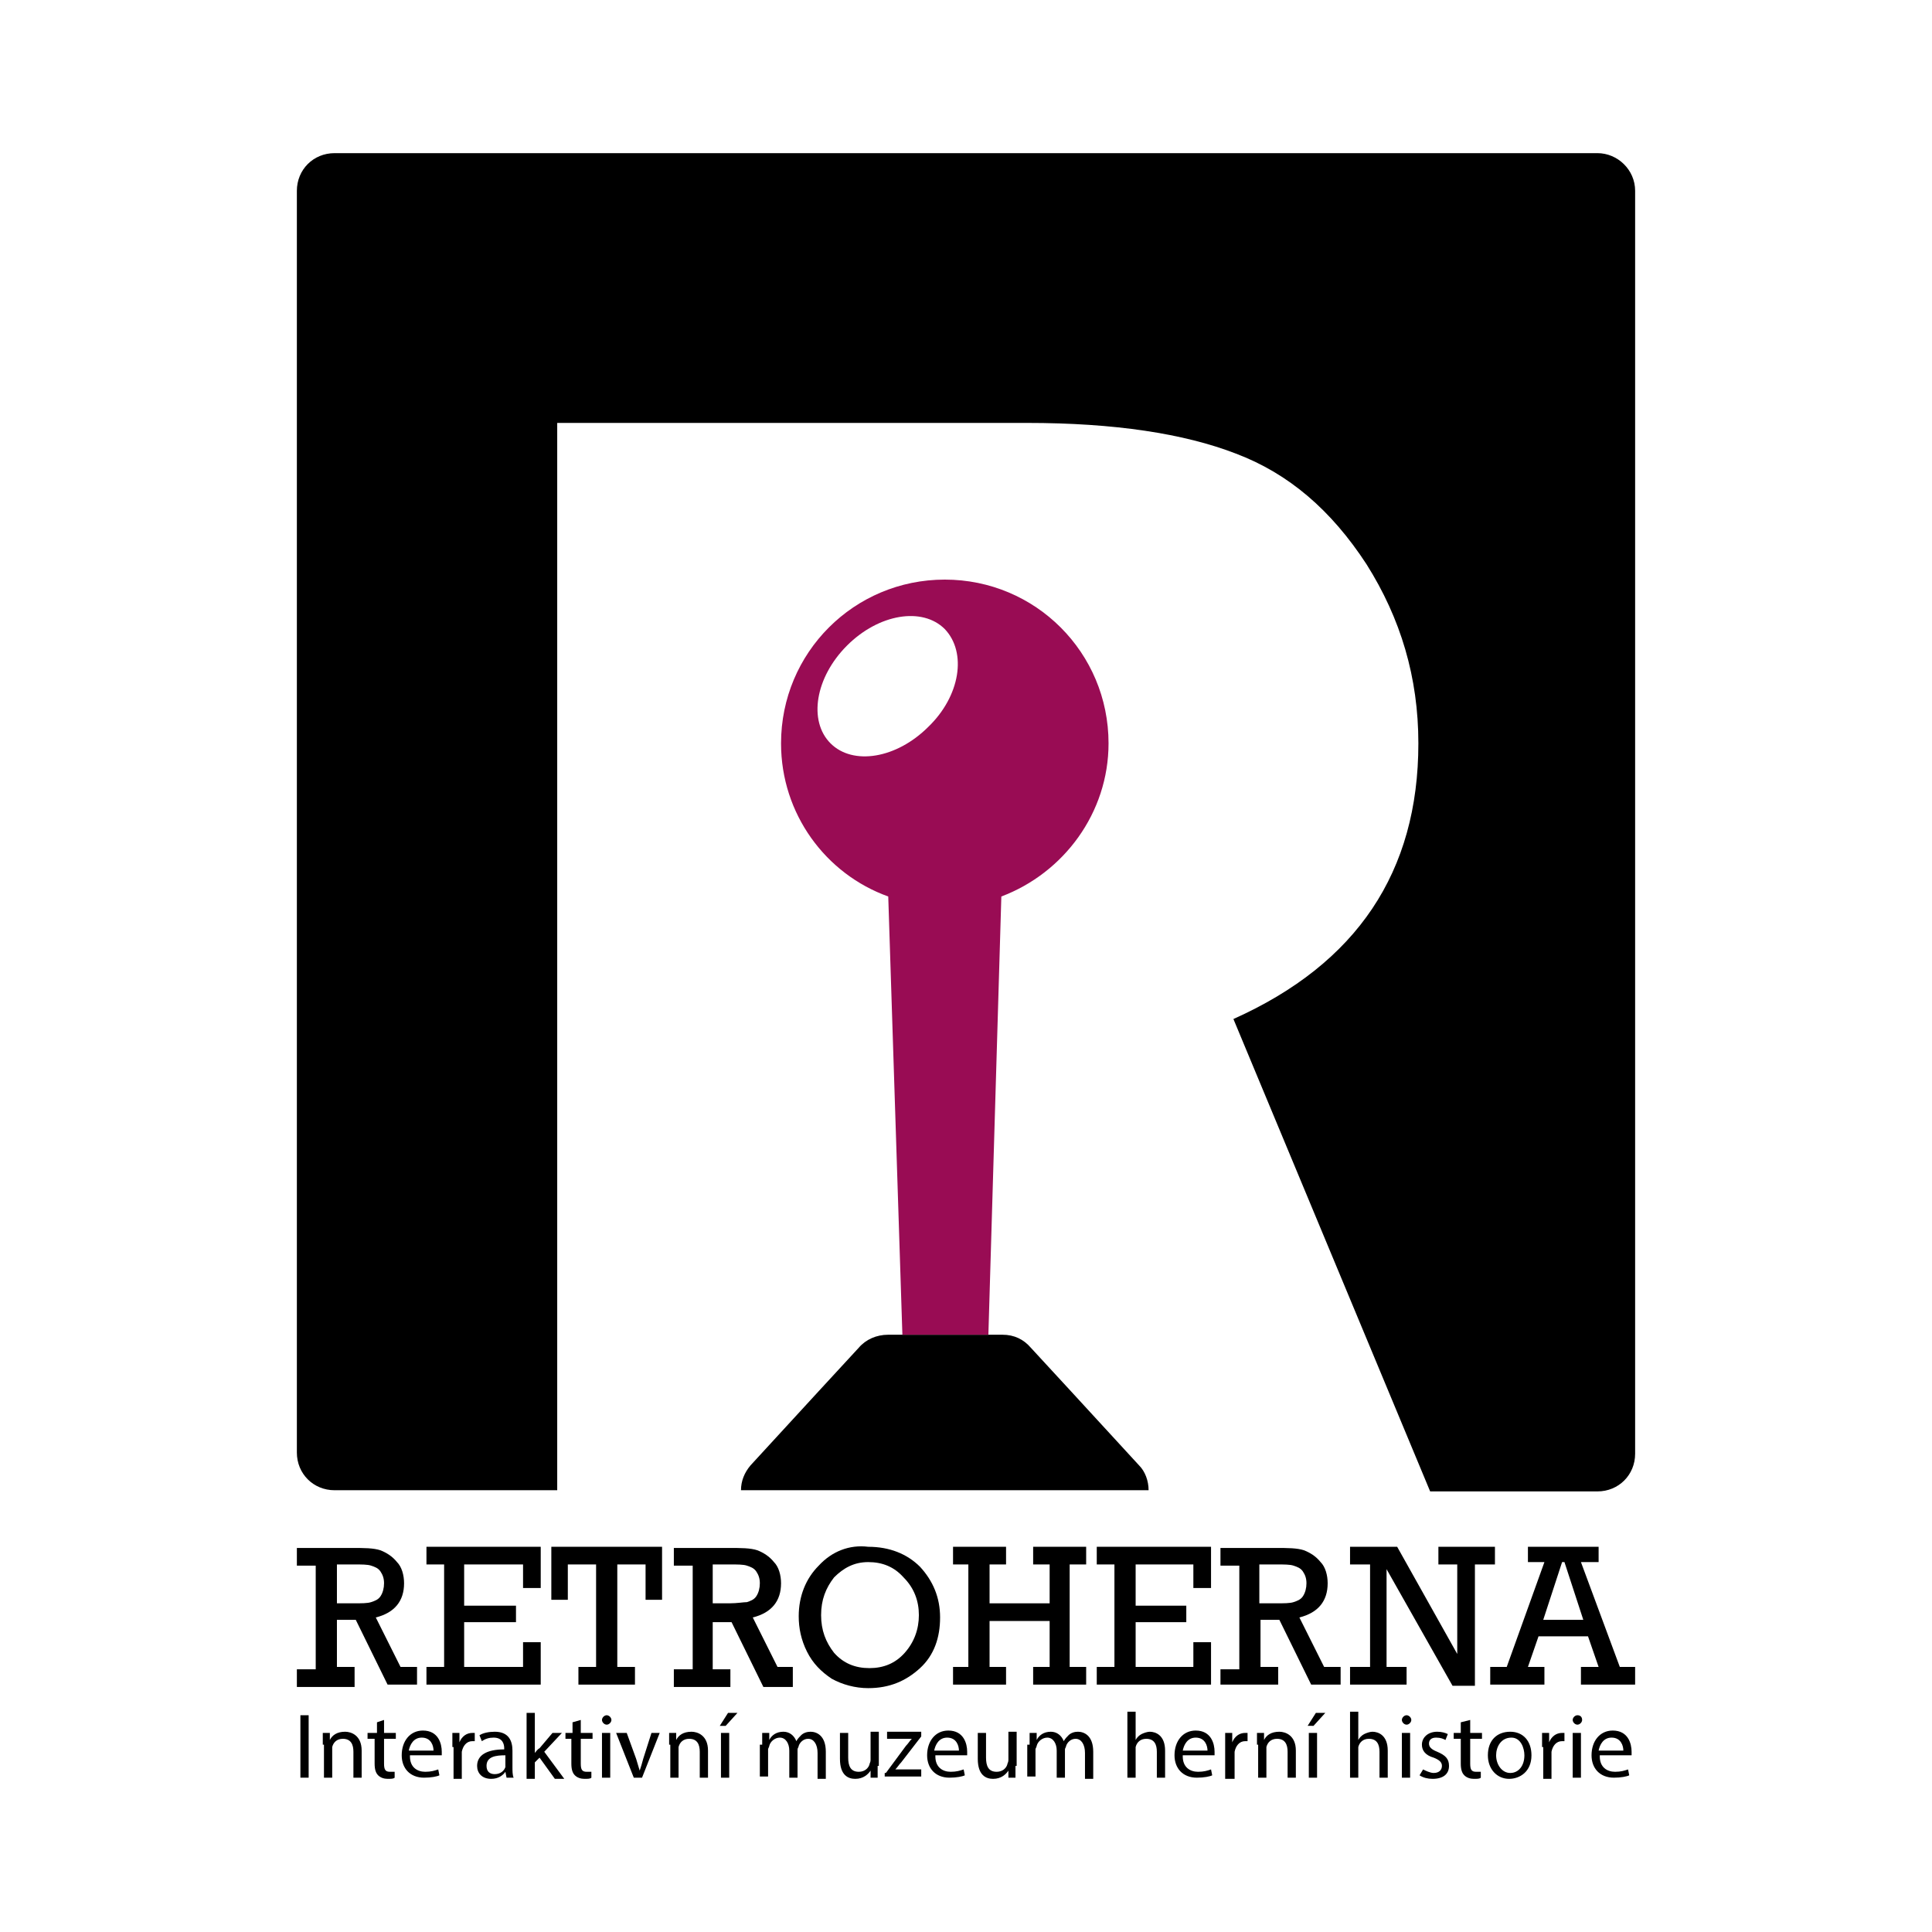 <?xml version="1.0" encoding="utf-8"?>
<!-- Generator: Adobe Illustrator 21.1.0, SVG Export Plug-In . SVG Version: 6.00 Build 0)  -->
<svg version="1.1" id="Vrstva_1" xmlns="http://www.w3.org/2000/svg" xmlns:xlink="http://www.w3.org/1999/xlink" x="0px" y="0px"
	 viewBox="0 0 164 164" style="enable-background:new 0 0 164 164;" xml:space="preserve">
<style type="text/css">
	.st0{fill:#990C54;}
</style>
<g>
	<path d="M135.6,13L135.6,13H28.4c0,0,0,0,0,0c-1.8,0-3.2,1.4-3.2,3.2v107.1c0,1.8,1.4,3.2,3.2,3.2h18.9V35.9h39.9
		c7.4,0,13.3,0.9,17.7,2.6c4.5,1.7,8.1,4.8,11.1,9.4c2.9,4.6,4.4,9.6,4.4,15.2c0,10.9-5.2,18.7-15.7,23.4l16.7,40.1h14.2h0
		c1.8,0,3.2-1.4,3.2-3.2V16.2C138.8,14.4,137.3,13,135.6,13L135.6,13z"/>
	<path d="M72.9,114.4c0,0-6,6.5-9.2,10v0c-0.5,0.6-0.8,1.3-0.8,2.1h34.6c0-0.8-0.3-1.6-0.8-2.1v0c-3.2-3.5-9.2-10-9.2-10
		c-0.6-0.7-1.4-1.1-2.4-1.1h-1.2h-7.3h-1.2C74.4,113.3,73.5,113.7,72.9,114.4L72.9,114.4z"/>
	<path class="st0" d="M85,76.1c5.3-2,9.1-7.1,9.1-13c0-7.7-6.2-13.9-13.9-13.9c-7.7,0-13.9,6.2-13.9,13.9c0,6,3.8,11.1,9.1,13
		l1.2,37.2h7.3L85,76.1L85,76.1z M78.8,61.7c-2.7,2.7-6.4,3.3-8.3,1.4c-1.9-1.9-1.3-5.6,1.4-8.3c2.7-2.7,6.4-3.3,8.3-1.4
		C82.1,55.4,81.5,59.1,78.8,61.7L78.8,61.7z"/>
	<path d="M30.1,141.5h-1.5v-4h1.6l2.7,5.5h2.5v-1.5H34l-2.1-4.2c1.6-0.4,2.4-1.4,2.4-2.9c0-0.7-0.2-1.4-0.6-1.8
		c-0.4-0.5-0.9-0.8-1.4-1c-0.6-0.2-1.4-0.2-2.4-0.2h-4.7v1.5h1.6v8.8h-1.6v1.5h4.9V141.5L30.1,141.5z M28.6,132.8h1.5
		c0.6,0,1.1,0,1.4,0.1c0.3,0.1,0.6,0.2,0.8,0.5c0.2,0.3,0.3,0.6,0.3,1c0,0.4-0.1,0.8-0.3,1.1c-0.2,0.3-0.5,0.4-0.8,0.5
		c-0.3,0.1-0.8,0.1-1.5,0.1h-1.4V132.8L28.6,132.8z"/>
	<polygon points="36.2,132.8 37.7,132.8 37.7,141.5 36.2,141.5 36.2,143 45.9,143 45.9,139.4 44.4,139.4 44.4,141.5 39.4,141.5 
		39.4,137.7 43.8,137.7 43.8,136.3 39.4,136.3 39.4,132.8 44.4,132.8 44.4,134.8 45.9,134.8 45.9,131.3 36.2,131.3 36.2,132.8 	"/>
	<polygon points="52.4,132.8 54.8,132.8 54.8,135.8 56.2,135.8 56.2,131.3 46.8,131.3 46.8,135.8 48.2,135.8 48.2,132.8 50.6,132.8 
		50.6,141.5 49.1,141.5 49.1,143 53.9,143 53.9,141.5 52.4,141.5 52.4,132.8 	"/>
	<path d="M67.4,141.5h-1.4l-2.1-4.2c1.6-0.4,2.4-1.4,2.4-2.9c0-0.7-0.2-1.4-0.6-1.8c-0.4-0.5-0.9-0.8-1.4-1
		c-0.6-0.2-1.4-0.2-2.4-0.2h-4.7v1.5h1.6v8.8h-1.6v1.5H62v-1.5h-1.5v-4h1.6l2.7,5.5h2.5V141.5L67.4,141.5z M61.9,136.1h-1.4v-3.3H62
		c0.6,0,1.1,0,1.4,0.1c0.3,0.1,0.6,0.2,0.8,0.5c0.2,0.3,0.3,0.6,0.3,1c0,0.4-0.1,0.8-0.3,1.1c-0.2,0.3-0.5,0.4-0.8,0.5
		C63.1,136,62.6,136.1,61.9,136.1L61.9,136.1z"/>
	<path d="M69.5,132.9c-1.1,1.1-1.7,2.6-1.7,4.3c0,1,0.2,2,0.7,3c0.5,1,1.2,1.7,2.1,2.3c0.9,0.5,2,0.8,3.1,0.8c1.8,0,3.2-0.6,4.4-1.7
		c1.2-1.1,1.7-2.6,1.7-4.3c0-1.7-0.6-3.1-1.7-4.3c-1.1-1.1-2.6-1.7-4.4-1.7C72.1,131.1,70.6,131.7,69.5,132.9L69.5,132.9z M78,137.1
		c0,1.2-0.4,2.3-1.2,3.2c-0.8,0.9-1.8,1.3-3,1.3c-1.2,0-2.2-0.4-3-1.3c-0.7-0.9-1.1-1.9-1.1-3.2c0-1.3,0.4-2.3,1.1-3.2
		c0.8-0.8,1.7-1.3,2.9-1.3c1.2,0,2.2,0.4,3,1.3C77.6,134.8,78,135.9,78,137.1L78,137.1z"/>
	<polygon points="87.7,132.8 89.1,132.8 89.1,136.1 84,136.1 84,132.8 85.4,132.8 85.4,131.3 80.9,131.3 80.9,132.8 82.2,132.8 
		82.2,141.5 80.9,141.5 80.9,143 85.4,143 85.4,141.5 84,141.5 84,137.6 89.1,137.6 89.1,141.5 87.7,141.5 87.7,143 92.2,143 
		92.2,141.5 90.8,141.5 90.8,132.8 92.2,132.8 92.2,131.3 87.7,131.3 87.7,132.8 	"/>
	<polygon points="102.8,139.4 101.3,139.4 101.3,141.5 96.4,141.5 96.4,137.7 100.7,137.7 100.7,136.3 96.4,136.3 96.4,132.8 
		101.3,132.8 101.3,134.8 102.8,134.8 102.8,131.3 93.1,131.3 93.1,132.8 94.6,132.8 94.6,141.5 93.1,141.5 93.1,143 102.8,143 
		102.8,139.4 	"/>
	<path d="M103.6,141.5v1.5h4.9v-1.5h-1.5v-4h1.6l2.7,5.5h2.5v-1.5h-1.4l-2.1-4.2c1.6-0.4,2.4-1.4,2.4-2.9c0-0.7-0.2-1.4-0.6-1.8
		c-0.4-0.5-0.9-0.8-1.4-1c-0.6-0.2-1.4-0.2-2.4-0.2h-4.7v1.5h1.6v8.8H103.6L103.6,141.5z M106.9,132.8h1.5c0.6,0,1.1,0,1.4,0.1
		c0.3,0.1,0.6,0.2,0.8,0.5c0.2,0.3,0.3,0.6,0.3,1c0,0.4-0.1,0.8-0.3,1.1c-0.2,0.3-0.5,0.4-0.8,0.5c-0.3,0.1-0.8,0.1-1.5,0.1h-1.4
		V132.8L106.9,132.8z"/>
	<polygon points="114.6,141.5 114.6,143 119.4,143 119.4,141.5 117.7,141.5 117.7,133.2 123.3,143.1 125.2,143.1 125.2,132.8 
		126.9,132.8 126.9,131.3 122.1,131.3 122.1,132.8 123.7,132.8 123.7,140.4 118.6,131.3 114.6,131.3 114.6,132.8 116.3,132.8 
		116.3,141.5 114.6,141.5 	"/>
	<path d="M134.2,132.6h1.5v-1.3h-6v1.3h1.4l-3.2,8.9h-1.4v1.5h4.6v-1.5h-1.4l0.9-2.6h4.2l0.9,2.6h-1.5v1.5h4.6v-1.5h-1.3
		L134.2,132.6L134.2,132.6z M131,137.5l1.6-4.9h0.2l1.6,4.9H131L131,137.5z"/>
	<polygon points="26.2,145.6 26.2,150.9 25.5,150.9 25.5,145.6 26.2,145.6 	"/>
	<path d="M27.4,148.1c0-0.4,0-0.7,0-1H28l0,0.6h0c0.2-0.4,0.6-0.7,1.3-0.7c0.5,0,1.4,0.3,1.4,1.6v2.3H30v-2.2c0-0.6-0.2-1.1-0.9-1.1
		c-0.5,0-0.8,0.3-0.9,0.7c0,0.1,0,0.2,0,0.3v2.3h-0.7V148.1L27.4,148.1z"/>
	<path d="M32.6,146v1.1h1v0.5h-1v2.1c0,0.5,0.1,0.7,0.5,0.7c0.2,0,0.3,0,0.4,0l0,0.5c-0.1,0.1-0.3,0.1-0.6,0.1
		c-0.3,0-0.6-0.1-0.8-0.3c-0.2-0.2-0.3-0.5-0.3-1v-2.1h-0.6v-0.5H32v-0.9L32.6,146L32.6,146z"/>
	<path d="M34.8,149.1c0,0.9,0.6,1.3,1.3,1.3c0.5,0,0.8-0.1,1.1-0.2l0.1,0.5c-0.2,0.1-0.7,0.2-1.3,0.2c-1.2,0-1.9-0.8-1.9-1.9
		c0-1.2,0.7-2.1,1.8-2.1c1.3,0,1.6,1.1,1.6,1.8c0,0.1,0,0.3,0,0.3H34.8L34.8,149.1z M36.8,148.6c0-0.4-0.2-1.1-1-1.1
		c-0.7,0-1,0.6-1.1,1.1H36.8L36.8,148.6z"/>
	<path d="M38.4,148.3c0-0.5,0-0.8,0-1.2h0.6l0,0.8h0c0.2-0.5,0.6-0.8,1.1-0.8c0.1,0,0.1,0,0.2,0v0.7c-0.1,0-0.1,0-0.2,0
		c-0.5,0-0.8,0.4-0.9,0.9c0,0.1,0,0.2,0,0.3v2h-0.7V148.3L38.4,148.3z"/>
	<path d="M43,150.9l-0.1-0.5h0c-0.2,0.3-0.6,0.6-1.2,0.6c-0.8,0-1.2-0.5-1.2-1.1c0-0.9,0.8-1.4,2.3-1.4v-0.1c0-0.3-0.1-0.9-0.9-0.9
		c-0.4,0-0.7,0.1-1,0.3l-0.2-0.5c0.3-0.2,0.8-0.3,1.3-0.3c1.2,0,1.5,0.8,1.5,1.6v1.4c0,0.3,0,0.7,0.1,0.9H43L43,150.9z M42.9,149
		c-0.8,0-1.6,0.1-1.6,0.9c0,0.5,0.3,0.7,0.7,0.7c0.5,0,0.8-0.3,0.9-0.6c0-0.1,0-0.2,0-0.2V149L42.9,149z"/>
	<path d="M45.4,148.8L45.4,148.8c0.1-0.1,0.2-0.3,0.4-0.4l1.1-1.3h0.8l-1.5,1.6l1.7,2.3h-0.8l-1.3-1.8l-0.4,0.4v1.4h-0.7v-5.6h0.7
		V148.8L45.4,148.8z"/>
	<path d="M49.3,146v1.1h1v0.5h-1v2.1c0,0.5,0.1,0.7,0.5,0.7c0.2,0,0.3,0,0.4,0l0,0.5c-0.1,0.1-0.3,0.1-0.6,0.1
		c-0.3,0-0.6-0.1-0.8-0.3c-0.2-0.2-0.3-0.5-0.3-1v-2.1H48v-0.5h0.6v-0.9L49.3,146L49.3,146z"/>
	<path d="M51.9,146c0,0.2-0.2,0.4-0.4,0.4c-0.2,0-0.4-0.2-0.4-0.4c0-0.2,0.2-0.4,0.4-0.4C51.7,145.6,51.9,145.8,51.9,146L51.9,146z
		 M51.1,150.9v-3.8h0.7v3.8H51.1L51.1,150.9z"/>
	<path d="M53.2,147.1l0.8,2.2c0.1,0.3,0.2,0.7,0.3,1h0c0.1-0.3,0.2-0.6,0.3-1l0.7-2.2h0.7l-1.5,3.8h-0.7l-1.5-3.8H53.2L53.2,147.1z"
		/>
	<path d="M56.8,148.1c0-0.4,0-0.7,0-1h0.6l0,0.6h0c0.2-0.4,0.6-0.7,1.3-0.7c0.5,0,1.4,0.3,1.4,1.6v2.3h-0.7v-2.2
		c0-0.6-0.2-1.1-0.9-1.1c-0.5,0-0.8,0.3-0.9,0.7c0,0.1,0,0.2,0,0.3v2.3h-0.7V148.1L56.8,148.1z"/>
	<path d="M62.6,145.4l-1,1.1h-0.5l0.7-1.1H62.6L62.6,145.4z M61.2,150.9v-3.8h0.7v3.8H61.2L61.2,150.9z"/>
	<path d="M64.7,148.1c0-0.4,0-0.7,0-1h0.6l0,0.6h0c0.2-0.4,0.6-0.7,1.2-0.7c0.5,0,0.9,0.3,1.1,0.8h0c0.1-0.2,0.3-0.4,0.4-0.5
		c0.2-0.2,0.5-0.3,0.8-0.3c0.5,0,1.3,0.3,1.3,1.7v2.3h-0.7v-2.2c0-0.7-0.3-1.2-0.8-1.2c-0.4,0-0.7,0.3-0.8,0.6
		c0,0.1-0.1,0.2-0.1,0.3v2.4h-0.7v-2.3c0-0.6-0.3-1.1-0.8-1.1c-0.4,0-0.8,0.3-0.9,0.7c0,0.1-0.1,0.2-0.1,0.3v2.3h-0.7V148.1
		L64.7,148.1z"/>
	<path d="M74.5,149.9c0,0.4,0,0.7,0,1h-0.6l0-0.6h0c-0.2,0.3-0.6,0.7-1.3,0.7c-0.6,0-1.3-0.3-1.3-1.7v-2.2H72v2.1
		c0,0.7,0.2,1.2,0.9,1.2c0.5,0,0.8-0.3,0.9-0.6c0-0.1,0.1-0.2,0.1-0.4v-2.4h0.7V149.9L74.5,149.9z"/>
	<path d="M75.2,150.5l1.7-2.3c0.2-0.2,0.3-0.4,0.5-0.6v0h-2.1v-0.6h2.9l0,0.4l-1.7,2.2c-0.2,0.2-0.3,0.4-0.5,0.6v0h2.2v0.6h-3.1
		V150.5L75.2,150.5z"/>
	<path d="M79.4,149.1c0,0.9,0.6,1.3,1.3,1.3c0.5,0,0.8-0.1,1.1-0.2l0.1,0.5c-0.2,0.1-0.7,0.2-1.3,0.2c-1.2,0-1.9-0.8-1.9-1.9
		c0-1.2,0.7-2.1,1.8-2.1c1.3,0,1.6,1.1,1.6,1.8c0,0.1,0,0.3,0,0.3H79.4L79.4,149.1z M81.4,148.6c0-0.4-0.2-1.1-1-1.1
		c-0.7,0-1,0.6-1.1,1.1H81.4L81.4,148.6z"/>
	<path d="M86.2,149.9c0,0.4,0,0.7,0,1h-0.6l0-0.6h0c-0.2,0.3-0.6,0.7-1.3,0.7c-0.6,0-1.3-0.3-1.3-1.7v-2.2h0.7v2.1
		c0,0.7,0.2,1.2,0.9,1.2c0.5,0,0.8-0.3,0.9-0.6c0-0.1,0.1-0.2,0.1-0.4v-2.4h0.7V149.9L86.2,149.9z"/>
	<path d="M87.4,148.1c0-0.4,0-0.7,0-1h0.6l0,0.6h0c0.2-0.4,0.6-0.7,1.2-0.7c0.5,0,0.9,0.3,1.1,0.8h0c0.1-0.2,0.3-0.4,0.4-0.5
		c0.2-0.2,0.5-0.3,0.8-0.3c0.5,0,1.3,0.3,1.3,1.7v2.3h-0.7v-2.2c0-0.7-0.3-1.2-0.8-1.2c-0.4,0-0.7,0.3-0.8,0.6
		c0,0.1-0.1,0.2-0.1,0.3v2.4h-0.7v-2.3c0-0.6-0.3-1.1-0.8-1.1c-0.4,0-0.8,0.3-0.9,0.7c0,0.1-0.1,0.2-0.1,0.3v2.3h-0.7V148.1
		L87.4,148.1z"/>
	<path d="M95.7,145.3h0.7v2.4h0c0.1-0.2,0.3-0.4,0.5-0.5c0.2-0.1,0.5-0.2,0.7-0.2c0.5,0,1.3,0.3,1.3,1.6v2.3h-0.7v-2.2
		c0-0.6-0.2-1.1-0.9-1.1c-0.5,0-0.8,0.3-0.9,0.7c0,0.1,0,0.2,0,0.3v2.3h-0.7V145.3L95.7,145.3z"/>
	<path d="M100.4,149.1c0,0.9,0.6,1.3,1.3,1.3c0.5,0,0.8-0.1,1.1-0.2l0.1,0.5c-0.2,0.1-0.7,0.2-1.3,0.2c-1.2,0-1.9-0.8-1.9-1.9
		c0-1.2,0.7-2.1,1.8-2.1c1.3,0,1.6,1.1,1.6,1.8c0,0.1,0,0.3,0,0.3H100.4L100.4,149.1z M102.5,148.6c0-0.4-0.2-1.1-1-1.1
		c-0.7,0-1,0.6-1.1,1.1H102.5L102.5,148.6z"/>
	<path d="M104,148.3c0-0.5,0-0.8,0-1.2h0.6l0,0.8h0c0.2-0.5,0.6-0.8,1.1-0.8c0.1,0,0.1,0,0.2,0v0.7c-0.1,0-0.1,0-0.2,0
		c-0.5,0-0.8,0.4-0.9,0.9c0,0.1,0,0.2,0,0.3v2H104V148.3L104,148.3z"/>
	<path d="M106.7,148.1c0-0.4,0-0.7,0-1h0.6l0,0.6h0c0.2-0.4,0.6-0.7,1.3-0.7c0.5,0,1.4,0.3,1.4,1.6v2.3h-0.7v-2.2
		c0-0.6-0.2-1.1-0.9-1.1c-0.5,0-0.8,0.3-0.9,0.7c0,0.1,0,0.2,0,0.3v2.3h-0.7V148.1L106.7,148.1z"/>
	<path d="M112.5,145.4l-1,1.1H111l0.7-1.1H112.5L112.5,145.4z M111.1,150.9v-3.8h0.7v3.8H111.1L111.1,150.9z"/>
	<path d="M114.6,145.3h0.7v2.4h0c0.1-0.2,0.3-0.4,0.5-0.5c0.2-0.1,0.5-0.2,0.7-0.2c0.5,0,1.3,0.3,1.3,1.6v2.3h-0.7v-2.2
		c0-0.6-0.2-1.1-0.9-1.1c-0.5,0-0.8,0.3-0.9,0.7c0,0.1,0,0.2,0,0.3v2.3h-0.7V145.3L114.6,145.3z"/>
	<path d="M119.8,146c0,0.2-0.2,0.4-0.4,0.4c-0.2,0-0.4-0.2-0.4-0.4c0-0.2,0.2-0.4,0.4-0.4C119.6,145.6,119.8,145.8,119.8,146
		L119.8,146z M119,150.9v-3.8h0.7v3.8H119L119,150.9z"/>
	<path d="M120.8,150.2c0.2,0.1,0.6,0.3,0.9,0.3c0.5,0,0.7-0.3,0.7-0.6c0-0.3-0.2-0.5-0.7-0.7c-0.7-0.2-1-0.6-1-1.1
		c0-0.6,0.5-1.1,1.3-1.1c0.4,0,0.7,0.1,0.9,0.2l-0.2,0.5c-0.2-0.1-0.4-0.2-0.8-0.2c-0.4,0-0.6,0.2-0.6,0.5c0,0.3,0.2,0.5,0.7,0.7
		c0.7,0.3,1,0.6,1,1.2c0,0.7-0.5,1.1-1.4,1.1c-0.4,0-0.8-0.1-1.1-0.3L120.8,150.2L120.8,150.2z"/>
	<path d="M124.8,146v1.1h1v0.5h-1v2.1c0,0.5,0.1,0.7,0.5,0.7c0.2,0,0.3,0,0.4,0l0,0.5c-0.1,0.1-0.3,0.1-0.6,0.1
		c-0.3,0-0.6-0.1-0.8-0.3c-0.2-0.2-0.3-0.5-0.3-1v-2.1h-0.6v-0.5h0.6v-0.9L124.8,146L124.8,146z"/>
	<path d="M130,149c0,1.4-1,2-1.9,2c-1,0-1.8-0.8-1.8-2c0-1.3,0.8-2,1.9-2C129.3,147,130,147.8,130,149L130,149z M127,149
		c0,0.8,0.5,1.5,1.2,1.5c0.7,0,1.2-0.6,1.2-1.5c0-0.6-0.3-1.5-1.1-1.5C127.4,147.5,127,148.3,127,149L127,149z"/>
	<path d="M130.9,148.3c0-0.5,0-0.8,0-1.2h0.6l0,0.8h0c0.2-0.5,0.6-0.8,1.1-0.8c0.1,0,0.1,0,0.2,0v0.7c-0.1,0-0.1,0-0.2,0
		c-0.5,0-0.8,0.4-0.9,0.9c0,0.1,0,0.2,0,0.3v2h-0.7V148.3L130.9,148.3z"/>
	<path d="M134.3,146c0,0.2-0.2,0.4-0.4,0.4c-0.2,0-0.4-0.2-0.4-0.4c0-0.2,0.2-0.4,0.4-0.4C134.2,145.6,134.3,145.8,134.3,146
		L134.3,146z M133.5,150.9v-3.8h0.7v3.8H133.5L133.5,150.9z"/>
	<path d="M135.8,149.1c0,0.9,0.6,1.3,1.3,1.3c0.5,0,0.8-0.1,1.1-0.2l0.1,0.5c-0.2,0.1-0.7,0.2-1.3,0.2c-1.2,0-1.9-0.8-1.9-1.9
		c0-1.2,0.7-2.1,1.8-2.1c1.3,0,1.6,1.1,1.6,1.8c0,0.1,0,0.3,0,0.3H135.8L135.8,149.1z M137.8,148.6c0-0.4-0.2-1.1-1-1.1
		c-0.7,0-1,0.6-1.1,1.1H137.8L137.8,148.6z"/>
</g>
</svg>
